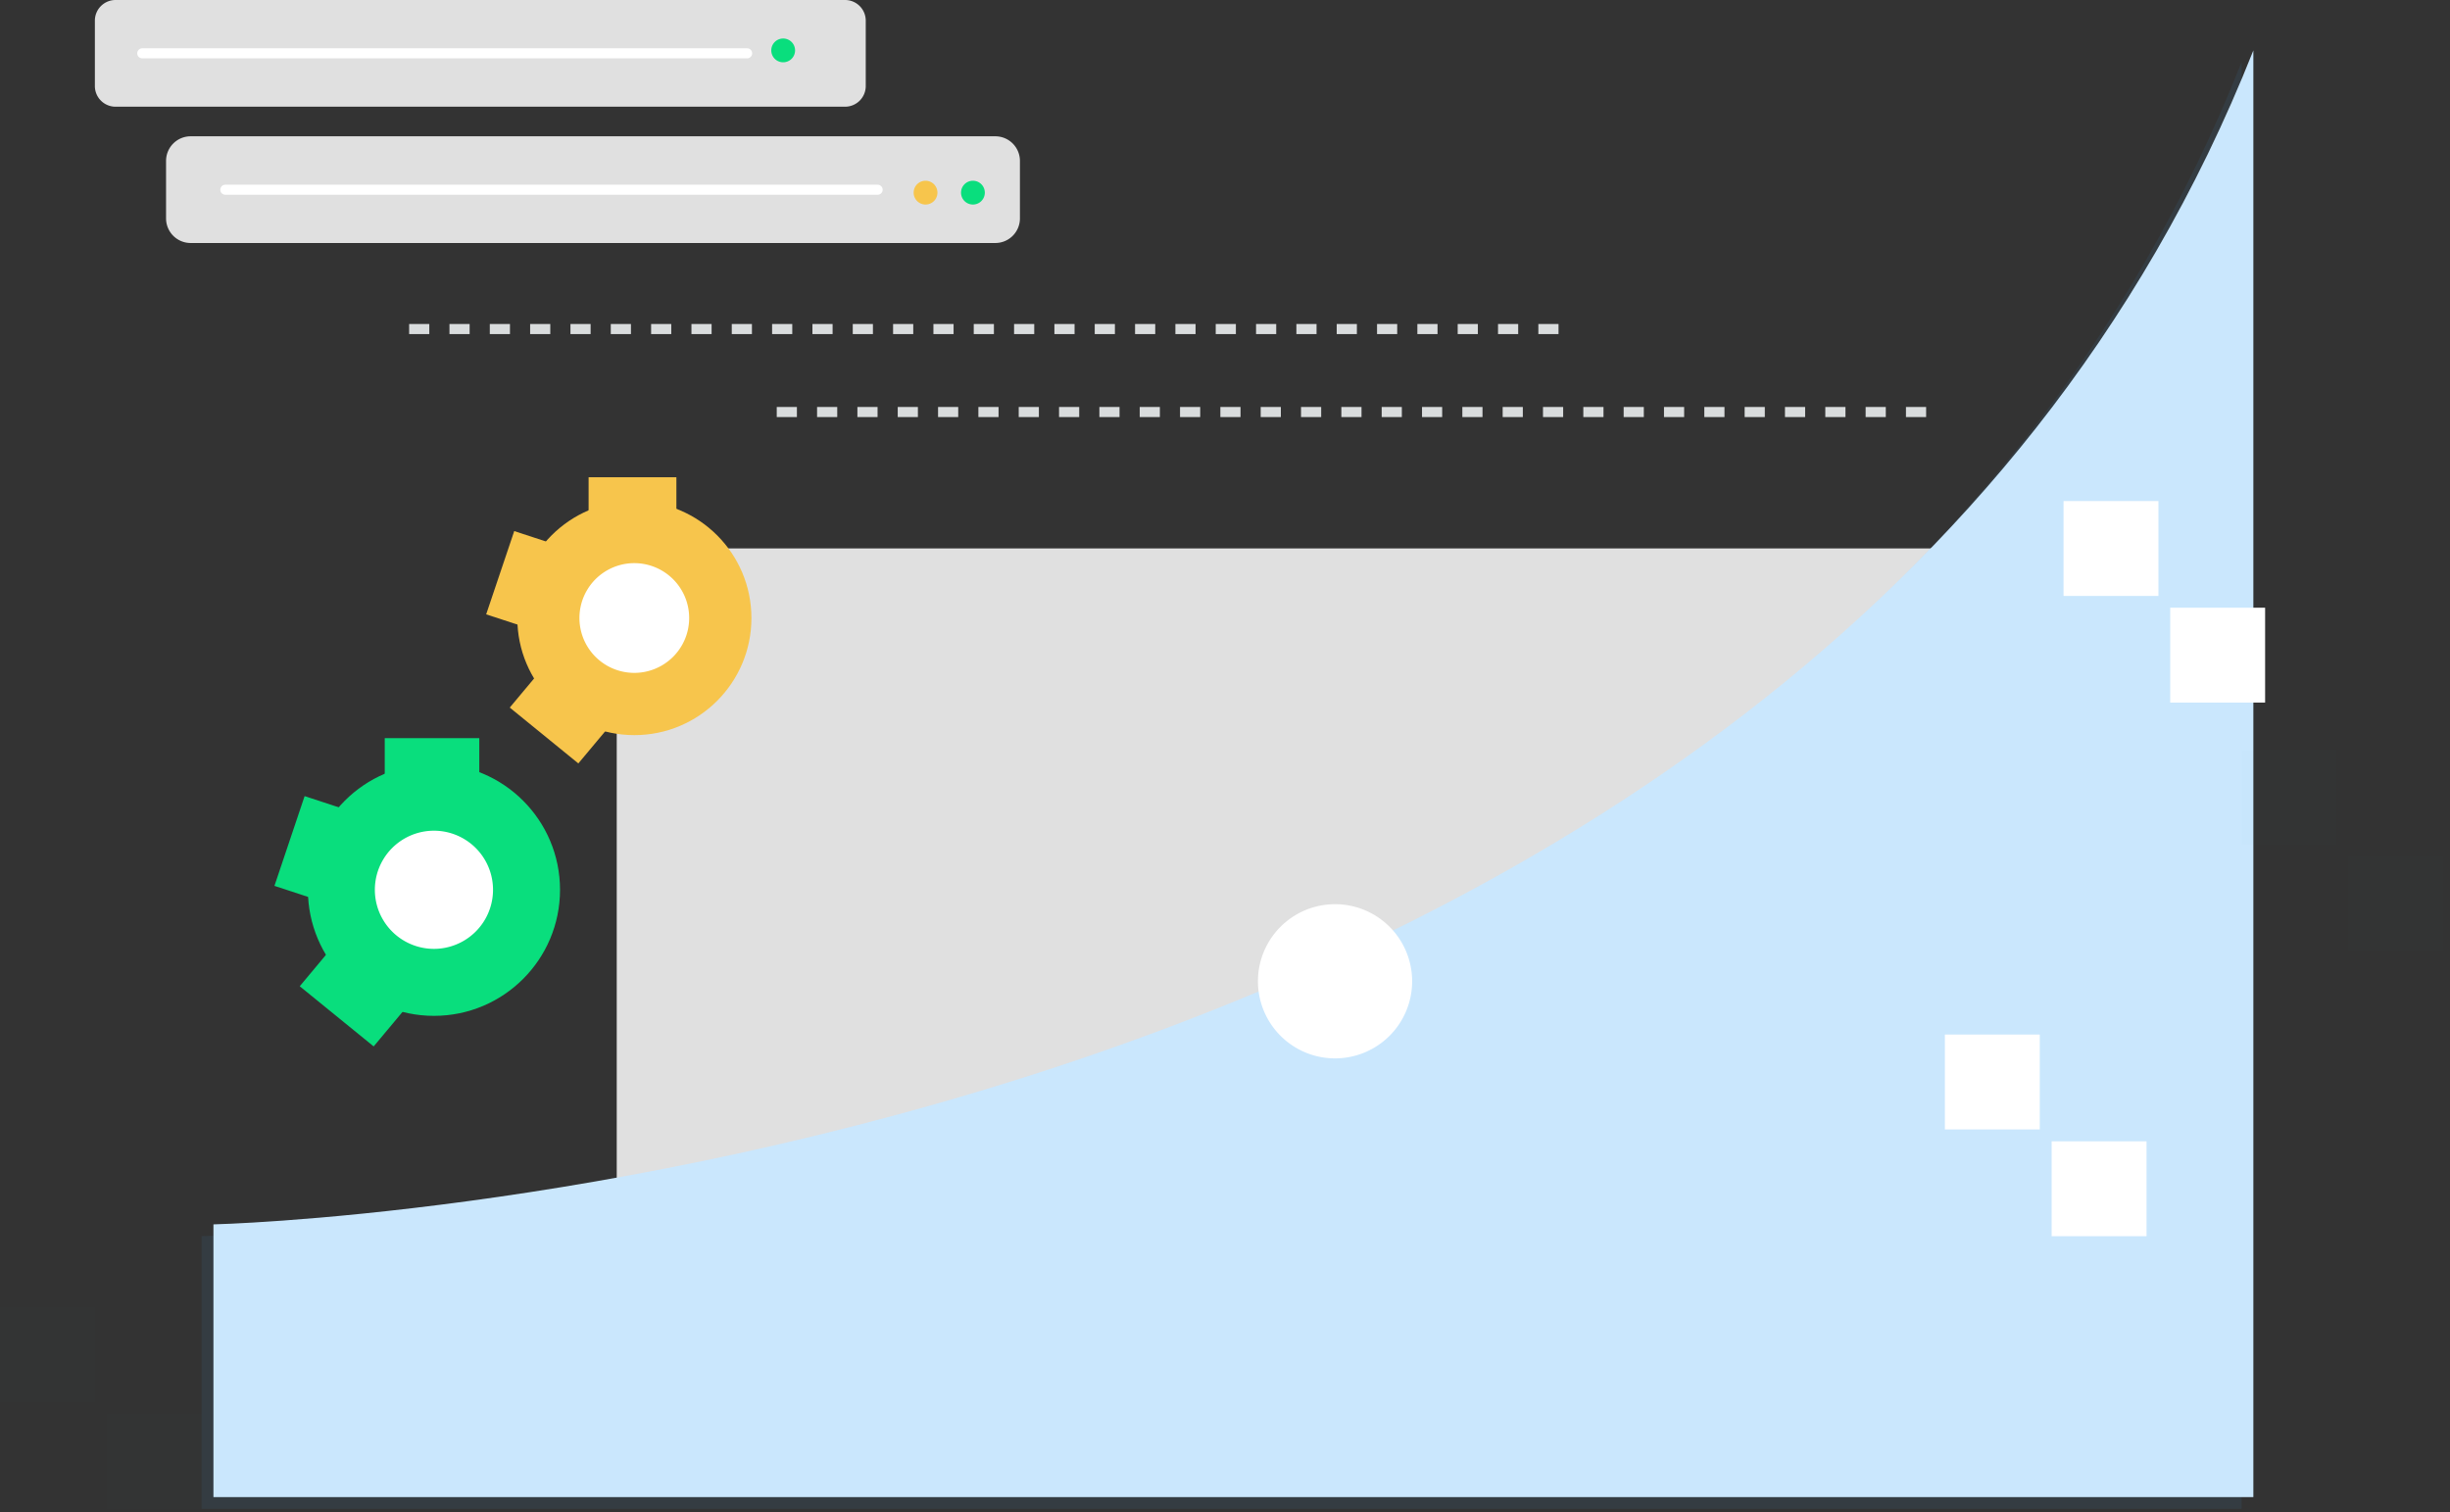<svg xmlns="http://www.w3.org/2000/svg" width="243" height="150" viewBox="0 0 243 150"><rect x="0" y="0" width="243" height="150" fill="#333333" stroke="none"/><g><g><g><path fill="#e0e0e0" d="M61.17 62.01a7.61 7.61 0 0 1 7.61-7.61h124.754a7.61 7.61 0 0 1 7.61 7.61v69.47a7.61 7.61 0 0 1-7.61 7.61H68.78a7.61 7.61 0 0 1-7.61-7.61z"/></g><g><path fill="#c9c8c7" d="M61.17 142.27a2 2 0 0 1 2-2h135.974a2 2 0 0 1 2 2v.702a2 2 0 0 1-2 2H63.17a2 2 0 0 1-2-2z"/></g><g opacity=".08"><path fill="#3fa9f5" d="M20 122.619s157.619-3.53 202.326-116.449v143.498H20z"/></g><g><path fill="#cae7fd" d="M21.17 121.449S178.789 117.919 223.496 5v143.505H21.17z"/></g><g><path fill="#f7c54c" d="M62.92 72.919c6.41 0 11.609-5.198 11.609-11.61 0-6.411-5.198-11.609-11.61-11.609-6.411 0-11.609 5.198-11.609 11.61 0 6.41 5.198 11.609 11.61 11.609z"/></g><g><path fill="#fff" d="M62.912 66.744a5.442 5.442 0 1 0 0-10.884 5.442 5.442 0 0 0 0 10.884z"/></g><g><path fill="#f7c54c" d="M58.38 47.34h8.707v4.353H58.38z"/></g><g transform="rotate(-18.36 -762 -3888.5)"><path fill="#f7c54c" d="M72.18 53.15h4.353v8.707H72.18z"/></g><g transform="rotate(-39.52 -765.5 -3874.5)"><path fill="#f7c54c" d="M66.34 69.1h8.707v4.353H66.34z"/></g><g><path fill="#f7c54c" d="M52.406 62.308l2.777-8.26-4.18-1.368-2.783 8.26 4.186 1.368z"/></g><g><path fill="#f7c54c" d="M60.167 72.37l-6.802-5.54-2.805 3.356 6.802 5.54 2.805-3.356z"/></g><g><path fill="#09de7d" d="M43.042 100.765c6.905 0 12.503-5.598 12.503-12.503S49.947 75.76 43.042 75.76 30.54 81.357 30.54 88.262s5.597 12.503 12.502 12.503z"/></g><g><path fill="#fff" d="M43.04 94.12a5.86 5.86 0 1 0 0-11.72 5.86 5.86 0 0 0 0 11.72z"/></g><g><path fill="#09de7d" d="M38.16 73.22h9.377v4.688H38.16z"/></g><g transform="rotate(-18.36 -780.5 -3861.5)"><path fill="#09de7d" d="M53.02 79.47h4.688v9.377H53.02z"/></g><g transform="rotate(-39.52 -784.5 -3847)"><path fill="#09de7d" d="M46.76 96.67h9.377v4.688H46.76z"/></g><g><path fill="#09de7d" d="M31.727 89.351l2.993-8.902-4.507-1.479-2.993 8.902 4.507 1.48z"/></g><g><path fill="#09de7d" d="M40.083 100.182l-7.332-5.972-3.021 3.62 7.333 5.966 3.02-3.614z"/></g><g><path fill="#e0e0e0" d="M9.41 2.05A2.05 2.05 0 0 1 11.46 0h72.358a2.05 2.05 0 0 1 2.05 2.05v6.484a2.05 2.05 0 0 1-2.05 2.05H11.46a2.05 2.05 0 0 1-2.05-2.05z"/></g><g><path fill="#e0e0e0" d="M16.47 15.96a2.44 2.44 0 0 1 2.44-2.44h79.81a2.44 2.44 0 0 1 2.44 2.44v5.704a2.44 2.44 0 0 1-2.44 2.44H18.91a2.44 2.44 0 0 1-2.44-2.44z"/></g><g><path fill="none" stroke="#fff" stroke-linecap="round" stroke-miterlimit="50" d="M14.11 5.289h59.993"/></g><g><path fill="none" stroke="#fff" stroke-linecap="round" stroke-miterlimit="50" d="M22.35 18.819h64.695"/></g><g><path fill="#09de7d" d="M77.63 6.178a1.18 1.18 0 1 0 0-2.358 1.18 1.18 0 0 0 0 2.358z"/></g><g><path fill="#09de7d" d="M96.45 20.288a1.18 1.18 0 1 0 0-2.358 1.18 1.18 0 0 0 0 2.358z"/></g><g><path fill="#f7c54c" d="M91.75 20.288a1.18 1.18 0 1 0 0-2.358 1.18 1.18 0 0 0 0 2.358z"/></g><g><path fill="none" stroke="#d9dcdd" stroke-dasharray="2 2" stroke-miterlimit="50" d="M40.58 32.639h115.27"/></g><g><path fill="none" stroke="#d9dcdd" stroke-dasharray="2 2" stroke-miterlimit="50" d="M77.04 40.869h115.27"/></g><g><path fill="#fff" d="M215.25 60.28h9.412v9.412h-9.412z"/></g><g><path fill="#fff" d="M204.67 49.7h9.412v9.412h-9.412z"/></g><g><path fill="#fff" d="M192.9 102.62h9.412v9.412H192.9z"/></g><g><path fill="#fff" d="M203.49 113.21h9.412v9.412h-9.412z"/></g><g opacity=".08"><g opacity=".08"><path fill="#3fa9f5" d="M222.31 74.39h9.412v9.412h-9.412z"/></g><g opacity=".08"><path fill="#3fa9f5" d="M232.9 84.98h9.412v9.412H232.9z"/></g></g><g opacity=".08"><g opacity=".08"><path fill="#3fa9f5" d="M0 129.68h9.412v9.412H0z"/></g><g opacity=".08"><path fill="#3fa9f5" d="M10.59 140.26h9.412v9.412H10.59z"/></g></g><g><path fill="#fff" d="M132.327 104.983a7.647 7.647 0 1 0 0-15.293 7.647 7.647 0 0 0 0 15.293z"/></g></g></g></svg>